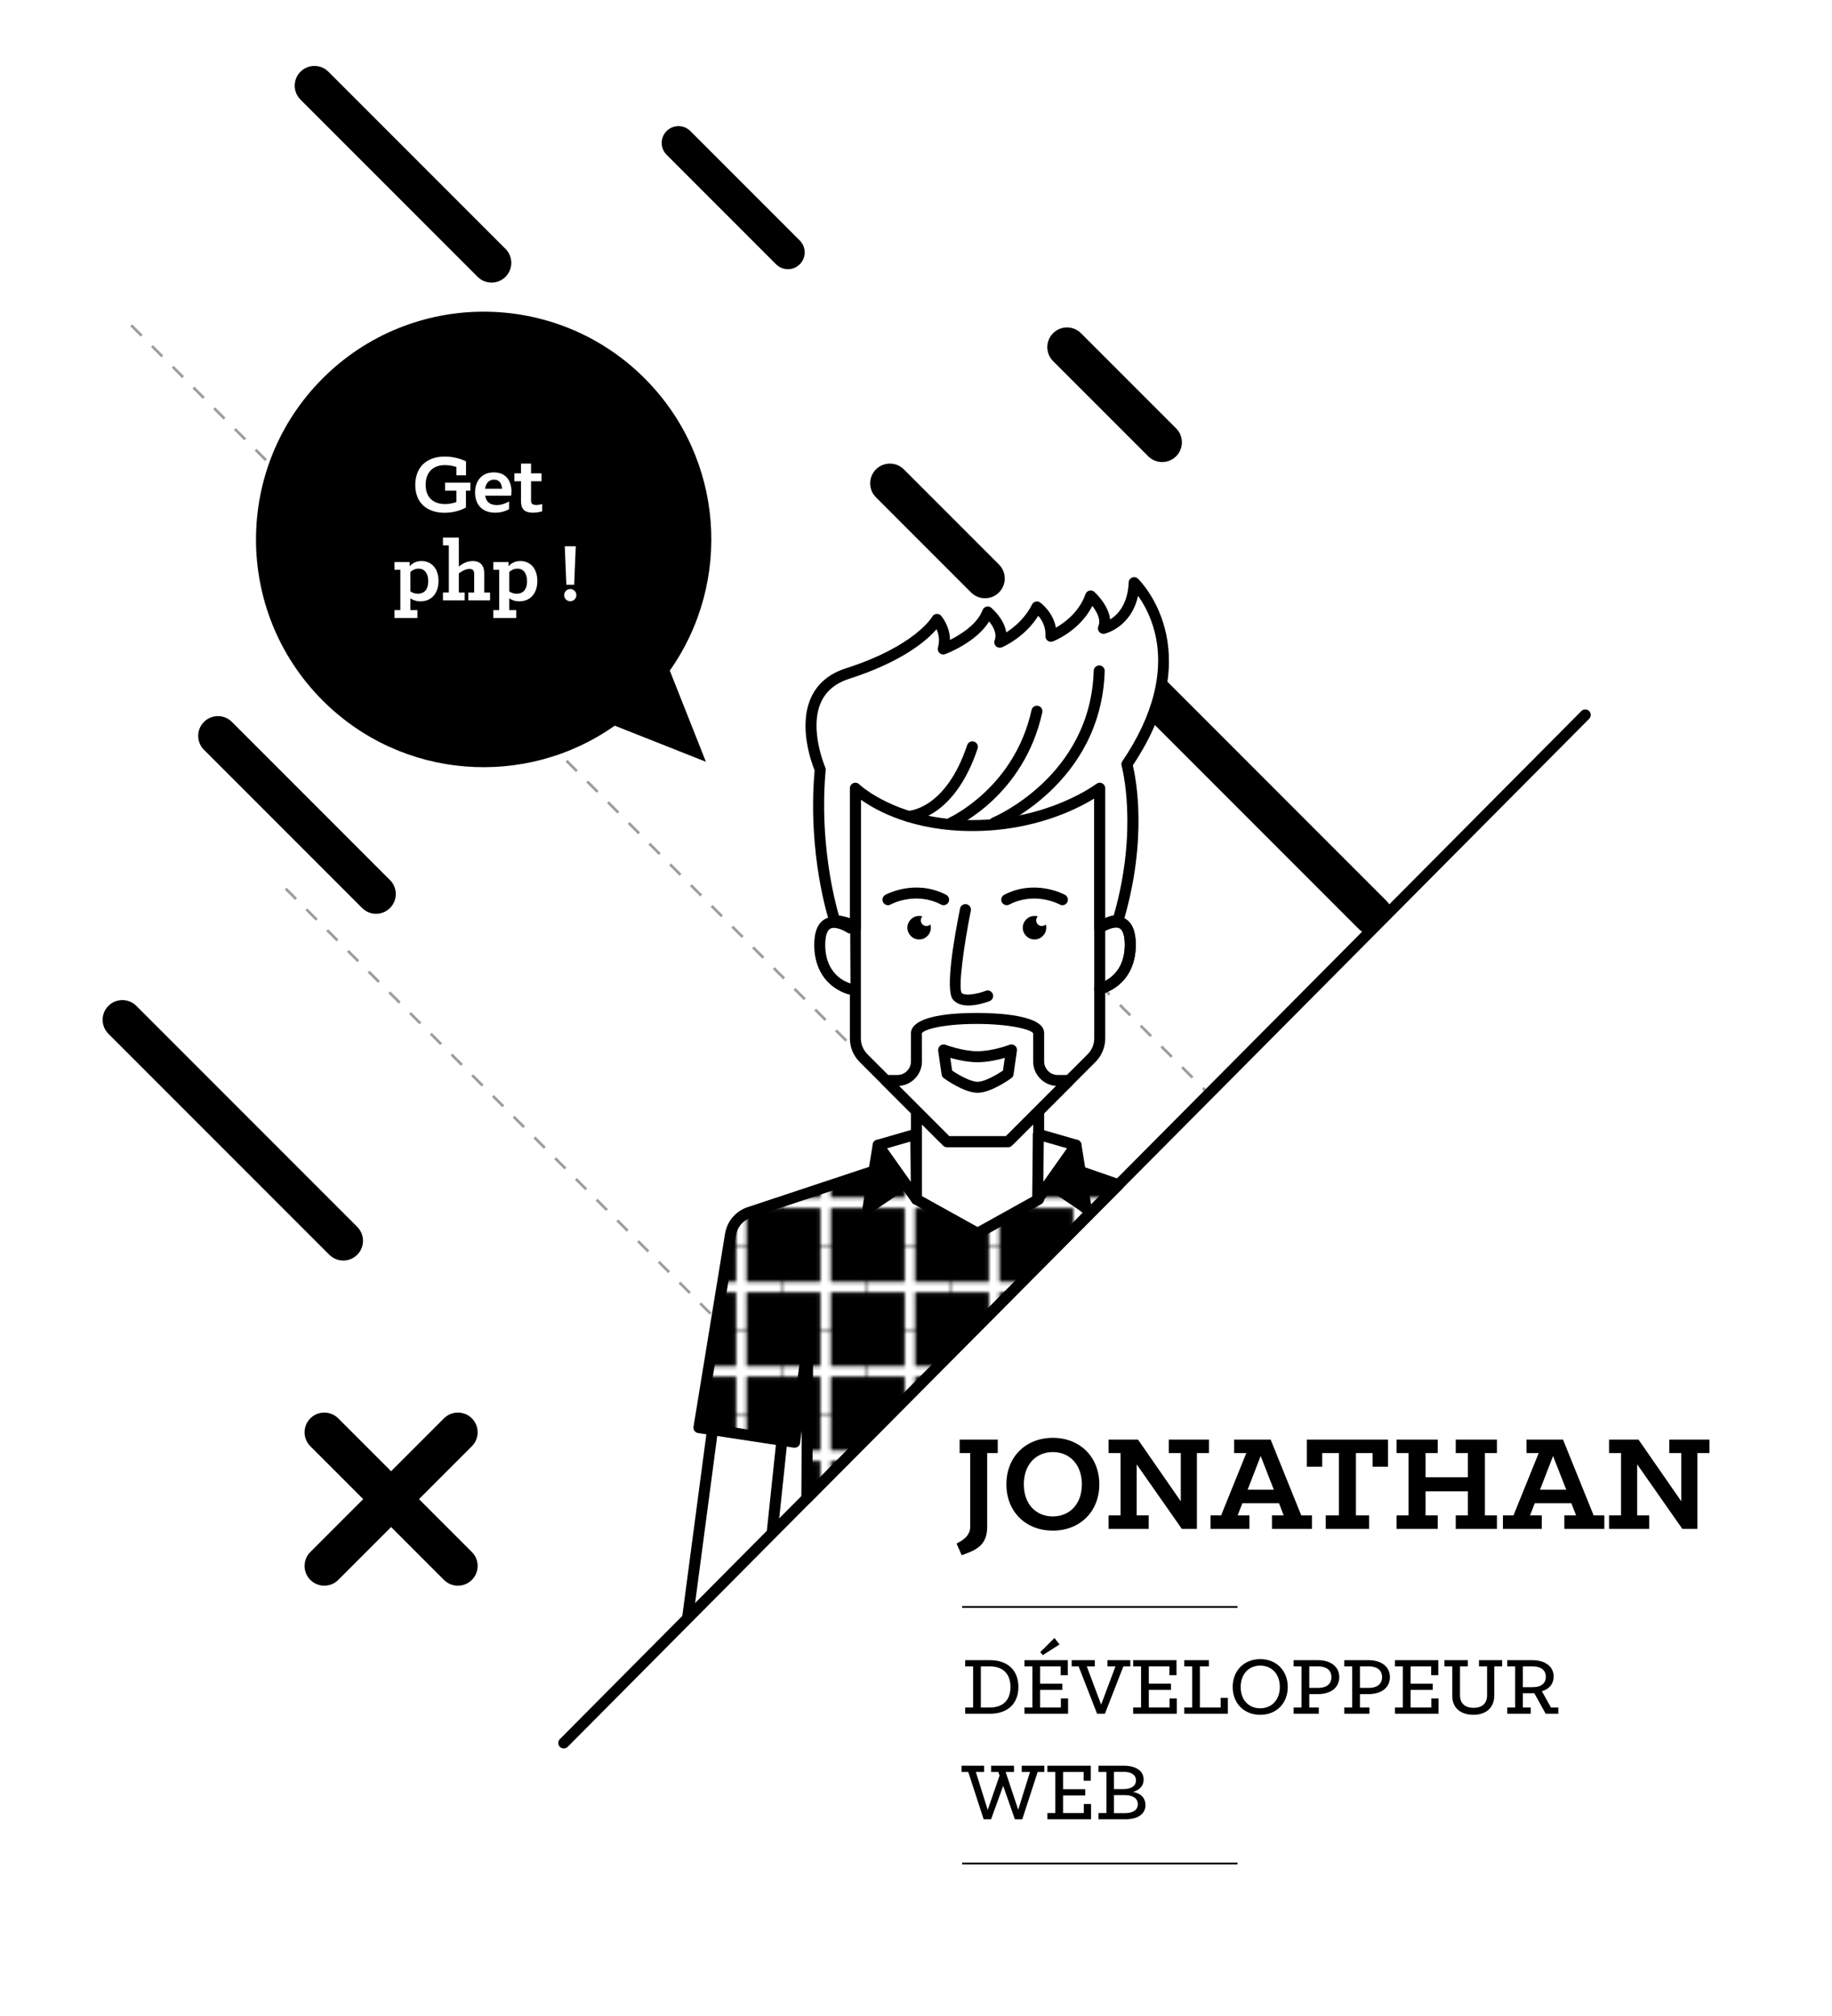 <?xml version="1.0" encoding="utf-8"?>
<!-- Generator: Adobe Illustrator 16.0.0, SVG Export Plug-In . SVG Version: 6.00 Build 0)  -->
<!DOCTYPE svg PUBLIC "-//W3C//DTD SVG 1.0//EN" "http://www.w3.org/TR/2001/REC-SVG-20010904/DTD/svg10.dtd">
<svg version="1.0" id="Calque_1" xmlns="http://www.w3.org/2000/svg" xmlns:xlink="http://www.w3.org/1999/xlink" x="0px" y="0px"
	 width="500px" height="550px" viewBox="0 0 500 550" enable-background="new 0 0 500 550" xml:space="preserve">
<pattern  y="661.394" width="22.677" height="22.678" patternUnits="userSpaceOnUse" id="Unnamed_Pattern" viewBox="0 -22.678 22.677 22.678" overflow="visible">
	<g>
		<polygon fill="none" points="0,-22.678 22.677,-22.678 22.677,0 0,0 		"/>
		<polygon fill="#FFFFFF" points="22.677,-12.756 0,-12.756 0,-9.922 22.677,-9.922 		"/>
		<polygon fill="#FFFFFF" points="9.921,-0.001 12.756,-0.001 12.756,-22.679 9.921,-22.679 		"/>
	</g>
</pattern>
<path fill="#CACACA" d="M268.836,157.825l-25.959-25.959L268.836,157.825z"/>
<g>
	<defs>
		<polygon id="SVGID_1_" points="-29.967,-86.094 -29.967,474.239 154.451,474.239 431.032,196.795 431.032,-86.094 		"/>
	</defs>
	<clipPath id="SVGID_2_">
		<use xlink:href="#SVGID_1_"  overflow="visible"/>
	</clipPath>
	<path clip-path="url(#SVGID_2_)" d="M268.836,163.21c-1.379,0-2.757-0.525-3.809-1.577l-25.958-25.959
		c-2.104-2.103-2.104-5.513-0.001-7.615c2.104-2.104,5.514-2.104,7.617,0l25.959,25.958c2.102,2.102,2.102,5.512,0,7.616
		C271.592,162.684,270.214,163.21,268.836,163.21"/>
	<line clip-path="url(#SVGID_2_)" fill="#CACACA" x1="59.478" y1="200.755" x2="102.635" y2="243.911"/>
	<path clip-path="url(#SVGID_2_)" d="M102.634,249.296c-1.378,0-2.756-0.525-3.808-1.577L55.67,204.563
		c-2.102-2.103-2.103-5.513,0-7.616s5.513-2.103,7.616-0.001l43.157,43.157c2.102,2.104,2.103,5.513,0,7.616
		C105.391,248.771,104.013,249.296,102.634,249.296"/>
	<line clip-path="url(#SVGID_2_)" fill="#CACACA" x1="84.844" y1="100.257" x2="110.802" y2="126.215"/>
	<line clip-path="url(#SVGID_2_)" fill="#CACACA" x1="182.537" y1="36.353" x2="217.681" y2="71.496"/>
	<path clip-path="url(#SVGID_2_)" d="M215.044,73.438c-1.171,0-2.343-0.447-3.235-1.341l-29.872-29.871
		c-1.788-1.788-1.788-4.686,0-6.474c1.787-1.788,4.685-1.788,6.473,0l29.872,29.872c1.787,1.787,1.788,4.685,0,6.473
		C217.389,72.991,216.217,73.438,215.044,73.438"/>
	<line clip-path="url(#SVGID_2_)" fill="#CACACA" x1="291.224" y1="94.713" x2="317.183" y2="120.672"/>
	<path clip-path="url(#SVGID_2_)" d="M317.183,126.057c-1.378,0-2.756-0.525-3.808-1.577l-25.959-25.958
		c-2.104-2.104-2.104-5.513,0-7.616c2.103-2.103,5.513-2.104,7.616,0l25.959,25.958c2.103,2.103,2.103,5.512,0,7.616
		C319.939,125.532,318.561,126.057,317.183,126.057"/>
	<line clip-path="url(#SVGID_2_)" fill="#CACACA" x1="85.821" y1="23.373" x2="134.161" y2="71.713"/>
	<path clip-path="url(#SVGID_2_)" d="M134.16,77.098c-1.379,0-2.757-0.525-3.809-1.577L82.012,27.182
		c-2.103-2.103-2.103-5.513,0-7.616s5.512-2.103,7.616,0l48.34,48.339c2.102,2.103,2.103,5.513,0,7.616
		C136.917,76.573,135.539,77.098,134.16,77.098"/>
	<line clip-path="url(#SVGID_2_)" fill="#CACACA" x1="88.51" y1="390.756" x2="124.975" y2="427.22"/>
	<path clip-path="url(#SVGID_2_)" d="M124.975,432.605c-1.378,0-2.756-0.525-3.808-1.577l-36.464-36.463
		c-2.104-2.104-2.104-5.515,0-7.616c2.102-2.104,5.512-2.104,7.615,0l36.465,36.463c2.103,2.104,2.103,5.513,0.001,7.616
		C127.732,432.08,126.353,432.605,124.975,432.605"/>
	<path clip-path="url(#SVGID_2_)" d="M88.51,432.605c1.378,0,2.757-0.525,3.808-1.577l36.464-36.463
		c2.104-2.104,2.104-5.515,0.001-7.616c-2.103-2.104-5.513-2.104-7.616,0l-36.465,36.463c-2.103,2.104-2.103,5.513,0,7.616
		C85.754,432.08,87.132,432.605,88.51,432.605"/>
	<line clip-path="url(#SVGID_2_)" fill="#CACACA" x1="33.396" y1="278.223" x2="93.686" y2="338.513"/>
	<path clip-path="url(#SVGID_2_)" d="M93.686,343.898c-1.378,0-2.757-0.526-3.808-1.577l-60.291-60.29
		c-2.102-2.104-2.103-5.514,0-7.615c2.104-2.104,5.513-2.104,7.617-0.001l60.29,60.29c2.103,2.103,2.103,5.512,0,7.616
		C96.443,343.372,95.064,343.898,93.686,343.898"/>
	<line clip-path="url(#SVGID_2_)" fill="#CACACA" x1="265.22" y1="220.39" x2="291.179" y2="246.348"/>
	<path clip-path="url(#SVGID_2_)" fill="#FFED00" d="M291.179,251.734c-1.378,0-2.756-0.525-3.808-1.577l-25.959-25.958
		c-2.103-2.104-2.104-5.514,0-7.616c2.104-2.104,5.513-2.104,7.617,0l25.958,25.958c2.103,2.102,2.103,5.512,0.001,7.616
		C293.936,251.208,292.557,251.734,291.179,251.734"/>
	<line clip-path="url(#SVGID_2_)" fill="#CACACA" x1="343.902" y1="380.091" x2="369.861" y2="406.049"/>
	<path clip-path="url(#SVGID_2_)" fill="#FFED00" d="M369.861,411.434c-1.378,0-2.757-0.525-3.808-1.577l-25.959-25.958
		c-2.104-2.104-2.104-5.513,0-7.616c2.103-2.103,5.513-2.103,7.616,0l25.959,25.958c2.103,2.103,2.103,5.513,0,7.616
		C372.618,410.909,371.239,411.434,369.861,411.434"/>
	<line clip-path="url(#SVGID_2_)" fill="#CACACA" x1="314.36" y1="189.348" x2="374.65" y2="249.638"/>
	<path clip-path="url(#SVGID_2_)" d="M374.65,255.024c-1.378,0-2.756-0.525-3.808-1.577l-60.29-60.29
		c-2.104-2.103-2.104-5.513-0.001-7.616c2.104-2.103,5.514-2.103,7.617,0l60.29,60.29c2.103,2.102,2.103,5.512,0.001,7.616
		C377.407,254.498,376.028,255.024,374.65,255.024"/>
	<path clip-path="url(#SVGID_2_)" fill="#9D9D9C" d="M285.596,339.064l-1.143-1.143l0.53-0.531l1.143,1.143L285.596,339.064z
		 M281.625,335.093l-2.829-2.829l0.53-0.531l2.829,2.83L281.625,335.093z M275.968,329.436l-2.828-2.829l0.53-0.53l2.828,2.828
		L275.968,329.436z M270.312,323.779l-2.828-2.829l0.53-0.53l2.828,2.829L270.312,323.779z M264.655,318.122l-2.829-2.829l0.53-0.53
		l2.829,2.829L264.655,318.122z M258.998,312.465l-2.829-2.828l0.53-0.53l2.829,2.828L258.998,312.465z M253.341,306.808
		l-2.829-2.828l0.53-0.53l2.829,2.828L253.341,306.808z M247.684,301.151l-2.828-2.829l0.53-0.53l2.828,2.829L247.684,301.151z
		 M242.027,295.495l-2.829-2.829l0.53-0.53l2.829,2.829L242.027,295.495z M236.371,289.838l-2.829-2.829l0.53-0.53l2.829,2.829
		L236.371,289.838z M230.714,284.181l-2.829-2.828l0.53-0.53l2.829,2.828L230.714,284.181z M225.057,278.524l-2.829-2.829l0.53-0.53
		l2.829,2.829L225.057,278.524z M219.4,272.867l-2.828-2.829l0.53-0.53l2.828,2.829L219.4,272.867z M213.743,267.21l-2.829-2.829
		l0.53-0.53l2.829,2.829L213.743,267.21z M208.086,261.553l-2.829-2.828l0.53-0.53l2.829,2.828L208.086,261.553z M202.43,255.896
		l-2.829-2.829l0.53-0.53l2.829,2.829L202.43,255.896z M196.772,250.24l-2.828-2.829l0.53-0.53l2.828,2.829L196.772,250.24z
		 M191.116,244.583l-2.828-2.829l0.53-0.53l2.828,2.829L191.116,244.583z M185.459,238.926l-2.829-2.828l0.53-0.53l2.829,2.828
		L185.459,238.926z M179.802,233.269l-2.829-2.829l0.53-0.53l2.829,2.829L179.802,233.269z M174.146,227.612l-2.829-2.829l0.53-0.53
		l2.829,2.829L174.146,227.612z M168.488,221.956l-2.828-2.829l0.53-0.53l2.828,2.829L168.488,221.956z M162.832,216.298
		l-2.828-2.828l0.53-0.53l2.828,2.828L162.832,216.298z M157.175,210.642l-2.829-2.829l0.53-0.53l2.829,2.829L157.175,210.642z
		 M151.518,204.985l-2.829-2.829l0.53-0.53l2.829,2.829L151.518,204.985z M145.861,199.328l-2.829-2.829l0.53-0.53l2.829,2.829
		L145.861,199.328z M140.204,193.671l-2.828-2.828l0.53-0.53l2.828,2.828L140.204,193.671z M134.547,188.014l-2.828-2.829l0.53-0.53
		l2.828,2.829L134.547,188.014z M128.891,182.357l-2.829-2.829l0.53-0.53l2.829,2.829L128.891,182.357z M123.234,176.7l-2.829-2.828
		l0.53-0.53l2.829,2.828L123.234,176.7z M117.577,171.043l-2.829-2.828l0.53-0.53l2.829,2.828L117.577,171.043z M111.92,165.387
		l-2.828-2.829l0.53-0.53l2.828,2.829L111.92,165.387z M106.263,159.73l-2.828-2.829l0.53-0.53l2.828,2.829L106.263,159.73z
		 M100.606,154.073l-2.829-2.829l0.53-0.53l2.829,2.829L100.606,154.073z M94.95,148.416l-2.829-2.828l0.53-0.53l2.829,2.828
		L94.95,148.416z M89.293,142.759l-2.829-2.829l0.53-0.53l2.829,2.829L89.293,142.759z M83.636,137.103l-2.828-2.829l0.53-0.53
		l2.828,2.829L83.636,137.103z M77.979,131.445l-2.828-2.828l0.53-0.53l2.828,2.828L77.979,131.445z M72.322,125.789l-2.829-2.828
		l0.53-0.53l2.829,2.828L72.322,125.789z M66.666,120.132l-2.829-2.829l0.53-0.53l2.829,2.829L66.666,120.132z M61.008,114.475
		l-2.828-2.829l0.53-0.53l2.828,2.829L61.008,114.475z M55.352,108.818l-2.828-2.828l0.53-0.53l2.828,2.828L55.352,108.818z
		 M49.695,103.161l-2.829-2.828l0.53-0.53l2.829,2.828L49.695,103.161z M44.038,97.504l-2.829-2.829l0.53-0.53l2.829,2.829
		L44.038,97.504z M38.381,91.848l-2.829-2.829l0.53-0.53l2.829,2.829L38.381,91.848z"/>
	<path clip-path="url(#SVGID_2_)" fill="#9D9D9C" d="M517.527,486.579l-2.828-2.828l0.531-0.531l2.828,2.828L517.527,486.579z
		 M511.871,480.922l-2.829-2.829l0.531-0.531l2.829,2.829L511.871,480.922z M506.214,475.265l-2.828-2.828l0.531-0.531l2.828,2.828
		L506.214,475.265z M500.558,469.609l-2.829-2.829l0.531-0.531l2.829,2.829L500.558,469.609z M494.9,463.952l-2.828-2.828
		l0.531-0.531l2.828,2.828L494.9,463.952z M489.243,458.294l-2.828-2.828l0.531-0.531l2.828,2.828L489.243,458.294z
		 M483.587,452.638l-2.829-2.829l0.531-0.531l2.829,2.829L483.587,452.638z M477.93,446.981l-2.828-2.828l0.531-0.531l2.828,2.828
		L477.93,446.981z M472.272,441.324l-2.828-2.828l0.531-0.531l2.828,2.828L472.272,441.324z M466.616,435.667l-2.829-2.829
		l0.531-0.531l2.829,2.829L466.616,435.667z M460.959,430.01l-2.828-2.828l0.531-0.531l2.828,2.828L460.959,430.01z
		 M455.303,424.354l-2.829-2.829l0.531-0.531l2.829,2.829L455.303,424.354z M449.646,418.697l-2.828-2.828l0.531-0.531l2.828,2.828
		L449.646,418.697z M443.988,413.04l-2.828-2.828l0.531-0.531l2.828,2.828L443.988,413.04z M438.332,407.383l-2.829-2.829
		l0.531-0.531l2.829,2.829L438.332,407.383z M432.675,401.726l-2.828-2.828l0.531-0.531l2.828,2.828L432.675,401.726z
		 M427.018,396.069l-2.828-2.828l0.531-0.531l2.828,2.828L427.018,396.069z M421.361,390.413l-2.829-2.829l0.531-0.531l2.829,2.829
		L421.361,390.413z M415.704,384.755l-2.828-2.828l0.531-0.531l2.828,2.828L415.704,384.755z M410.047,379.098l-2.828-2.829
		l0.531-0.529l2.828,2.829L410.047,379.098z M404.391,373.442l-2.828-2.828l0.531-0.531l2.828,2.828L404.391,373.442z
		 M398.733,367.785l-2.828-2.828l0.531-0.531l2.828,2.828L398.733,367.785z M393.077,362.128l-2.829-2.829l0.531-0.531l2.829,2.829
		L393.077,362.128z M387.42,356.471l-2.828-2.828l0.531-0.531l2.828,2.828L387.42,356.471z M381.763,350.814l-2.828-2.828
		l0.531-0.531l2.828,2.828L381.763,350.814z M376.106,345.158l-2.829-2.829l0.531-0.531l2.829,2.829L376.106,345.158z
		 M370.449,339.5l-2.828-2.828l0.531-0.531l2.828,2.828L370.449,339.5z M364.794,333.843l-2.829-2.828l0.529-0.531l2.829,2.828
		L364.794,333.843z M359.136,328.187l-2.828-2.829l0.531-0.53l2.828,2.829L359.136,328.187z M353.479,322.529l-2.828-2.828
		l0.531-0.53l2.828,2.828L353.479,322.529z M347.823,316.873l-2.829-2.828l0.529-0.53l2.829,2.828L347.823,316.873z
		 M342.165,311.216l-2.828-2.829l0.531-0.53l2.828,2.829L342.165,311.216z M336.508,305.559l-2.828-2.829l0.531-0.53l2.828,2.829
		L336.508,305.559z M330.853,299.902l-2.829-2.828l0.529-0.53l2.829,2.828L330.853,299.902z M325.194,294.245l-2.828-2.828
		l0.531-0.53l2.828,2.828L325.194,294.245z M319.537,288.588l-2.828-2.829l0.531-0.53l2.828,2.829L319.537,288.588z
		 M313.881,282.932l-2.828-2.829l0.531-0.53l2.828,2.829L313.881,282.932z M308.224,277.275l-2.828-2.829l0.531-0.53l2.828,2.829
		L308.224,277.275z M302.567,271.618l-2.828-2.828l0.53-0.53l2.828,2.828L302.567,271.618z M296.911,265.961l-2.829-2.829l0.53-0.53
		l2.829,2.829L296.911,265.961z M291.254,260.304l-2.829-2.829l0.53-0.53l2.829,2.829L291.254,260.304z M285.597,254.647
		l-2.829-2.829l0.53-0.53l2.829,2.829L285.597,254.647z M279.94,248.99l-2.828-2.828l0.53-0.53l2.828,2.828L279.94,248.99z
		 M274.283,243.333l-2.829-2.829l0.53-0.53l2.829,2.829L274.283,243.333z M268.626,237.677l-2.829-2.829l0.53-0.53l2.829,2.829
		L268.626,237.677z M262.97,232.02l-2.829-2.829l0.53-0.53l2.829,2.829L262.97,232.02z"/>
	<path clip-path="url(#SVGID_2_)" fill="#9D9D9C" d="M335.092,500.086l-2.828-2.828l0.531-0.531l2.828,2.828L335.092,500.086z
		 M329.436,494.43l-2.828-2.828l0.531-0.531l2.828,2.828L329.436,494.43z M323.778,488.773l-2.828-2.828l0.531-0.531l2.828,2.828
		L323.778,488.773z M318.122,483.117l-2.829-2.829l0.531-0.531l2.829,2.829L318.122,483.117z M312.465,477.459l-2.828-2.828
		l0.531-0.531l2.828,2.828L312.465,477.459z M306.808,471.802l-2.828-2.828l0.531-0.531l2.828,2.828L306.808,471.802z
		 M301.152,466.146l-2.829-2.829l0.53-0.53l2.829,2.829L301.152,466.146z M295.495,460.489l-2.828-2.828l0.53-0.531l2.828,2.828
		L295.495,460.489z M289.838,454.832l-2.829-2.828l0.53-0.531l2.829,2.828L289.838,454.832z M284.181,449.175l-2.829-2.828
		l0.53-0.531l2.829,2.828L284.181,449.175z M278.524,443.518l-2.829-2.828l0.53-0.531l2.829,2.828L278.524,443.518z
		 M272.867,437.861l-2.828-2.829l0.53-0.529l2.828,2.829L272.867,437.861z M267.21,432.205l-2.828-2.828l0.53-0.531l2.828,2.828
		L267.21,432.205z M261.554,426.547l-2.829-2.828l0.53-0.531l2.829,2.828L261.554,426.547z M255.897,420.891l-2.829-2.829
		l0.53-0.531l2.829,2.829L255.897,420.891z M250.24,415.234l-2.828-2.828l0.53-0.531l2.828,2.828L250.24,415.234z M244.583,409.577
		l-2.828-2.828l0.53-0.531l2.828,2.828L244.583,409.577z M238.926,403.92l-2.829-2.828l0.53-0.531l2.829,2.828L238.926,403.92z
		 M233.27,398.263l-2.829-2.828l0.53-0.531l2.829,2.828L233.27,398.263z M227.613,392.606l-2.829-2.829l0.53-0.529l2.829,2.829
		L227.613,392.606z M221.956,386.95l-2.828-2.828l0.53-0.531l2.828,2.828L221.956,386.95z M216.299,381.292l-2.829-2.828l0.53-0.531
		l2.829,2.828L216.299,381.292z M210.642,375.635l-2.829-2.828l0.53-0.53l2.829,2.829L210.642,375.635z M204.985,369.979
		l-2.829-2.828l0.53-0.531l2.829,2.828L204.985,369.979z M199.328,364.322l-2.828-2.828l0.53-0.531l2.828,2.828L199.328,364.322z
		 M193.671,358.666l-2.828-2.828l0.53-0.531l2.828,2.828L193.671,358.666z M188.015,353.008l-2.829-2.828l0.53-0.531l2.829,2.828
		L188.015,353.008z M182.358,347.352l-2.829-2.829l0.53-0.531l2.829,2.829L182.358,347.352z M176.701,341.695l-2.829-2.828
		l0.53-0.531l2.829,2.828L176.701,341.695z M171.044,336.038l-2.828-2.828l0.53-0.531l2.828,2.828L171.044,336.038z
		 M165.387,330.381l-2.829-2.829l0.53-0.53l2.829,2.828L165.387,330.381z M159.73,324.724l-2.829-2.828l0.53-0.53l2.829,2.828
		L159.73,324.724z M154.074,319.067l-2.829-2.829l0.53-0.53l2.829,2.829L154.074,319.067z M148.417,313.41l-2.828-2.829l0.53-0.53
		l2.828,2.829L148.417,313.41z M142.76,307.753l-2.828-2.828l0.53-0.53l2.828,2.828L142.76,307.753z M137.103,302.096l-2.829-2.828
		l0.53-0.53l2.829,2.828L137.103,302.096z M131.446,296.439l-2.829-2.829l0.53-0.53l2.829,2.829L131.446,296.439z M125.789,290.783
		l-2.828-2.829l0.53-0.53l2.828,2.829L125.789,290.783z M120.132,285.125l-2.828-2.828l0.53-0.53l2.828,2.828L120.132,285.125z
		 M114.476,279.469l-2.829-2.828l0.53-0.53l2.829,2.828L114.476,279.469z M108.819,273.812l-2.829-2.829l0.53-0.53l2.829,2.829
		L108.819,273.812z M103.162,268.155l-2.829-2.829l0.53-0.53l2.829,2.829L103.162,268.155z M97.505,262.498l-2.828-2.828l0.53-0.53
		l2.828,2.828L97.505,262.498z M91.848,256.841l-2.829-2.829l0.53-0.53l2.829,2.829L91.848,256.841z M86.191,251.185l-2.829-2.829
		l0.53-0.53l2.829,2.829L86.191,251.185z M80.535,245.528l-2.829-2.829l0.53-0.53l2.829,2.829L80.535,245.528z"/>
</g>
<path d="M210.793,419.224c-0.053,0-0.106-0.003-0.159-0.008c-0.824-0.087-1.421-0.825-1.334-1.649l2.614-24.786
	c0.087-0.824,0.833-1.409,1.649-1.335c0.824,0.087,1.421,0.825,1.334,1.649l-2.614,24.786
	C212.202,418.652,211.551,419.224,210.793,419.224z"/>
<path d="M187.736,442.352c-0.066,0-0.132-0.004-0.199-0.013c-0.821-0.109-1.399-0.863-1.29-1.685l6.729-50.805
	c0.108-0.821,0.862-1.401,1.684-1.29c0.821,0.109,1.399,0.863,1.29,1.685l-6.729,50.805
	C189.122,441.803,188.477,442.352,187.736,442.352z"/>
<g>
	<path d="M220.44,366.74l-0.23,42.034l85.05-85.563l-21.876-7.583h-33.257l-45.605,15.125c-2.707,0.896-4.691,3.223-5.151,6.038
		l-8.616,52.69l26.123,3.986L220.44,366.74z"/>
	<pattern  id="SVGID_3_" xlink:href="#Unnamed_Pattern" patternTransform="matrix(1 0 0 -1 -1672.02 -1299.115)">
	</pattern>
	<path fill="url(#SVGID_3_)" d="M220.44,366.74l-0.23,42.034l85.05-85.563l-21.876-7.583h-33.257l-45.605,15.125
		c-2.707,0.896-4.691,3.223-5.151,6.038l-8.616,52.69l26.123,3.986L220.44,366.74z"/>
	<path d="M220.209,410.274c-0.194,0-0.389-0.037-0.575-0.115c-0.562-0.233-0.928-0.784-0.924-1.393l0.101-18.449l-0.446,3.349
		c-0.053,0.399-0.265,0.76-0.587,1.002c-0.322,0.241-0.726,0.347-1.126,0.282l-26.123-3.986c-0.396-0.06-0.751-0.276-0.987-0.601
		c-0.235-0.324-0.332-0.729-0.267-1.124l8.616-52.69c0.552-3.378,2.912-6.145,6.16-7.22l45.605-15.125
		c0.152-0.05,0.312-0.076,0.472-0.076h33.257c0.167,0,0.333,0.028,0.491,0.083l21.876,7.583c0.487,0.169,0.854,0.577,0.97,1.08
		c0.117,0.502-0.033,1.029-0.397,1.396l-85.049,85.563C220.987,410.121,220.602,410.274,220.209,410.274z M220.439,365.24
		c0.035,0,0.07,0.001,0.105,0.004c0.79,0.055,1.401,0.713,1.396,1.504l-0.21,38.369l80.783-81.271l-19.382-6.718h-32.762
		l-45.375,15.049c-2.185,0.724-3.771,2.584-4.143,4.856l-8.371,51.194l23.113,3.526l3.36-25.212
		C219.054,365.792,219.694,365.24,220.439,365.24z"/>
	<polygon fill="#FFFFFF" points="250.126,327.199 250.126,303.116 258.463,311.452 275.137,311.452 283.473,303.116 
		283.473,327.199 266.799,336.46 	"/>
	<path d="M266.799,337.96c-0.251,0-0.502-0.062-0.729-0.188l-16.673-9.262c-0.476-0.265-0.771-0.767-0.771-1.312v-24.083
		c0-0.606,0.365-1.154,0.926-1.386c0.562-0.233,1.206-0.104,1.635,0.325l7.897,7.896h15.432l7.896-7.896
		c0.428-0.429,1.074-0.558,1.635-0.325c0.561,0.232,0.926,0.779,0.926,1.386v24.083c0,0.545-0.295,1.047-0.771,1.312l-16.674,9.262
		C267.301,337.898,267.05,337.96,266.799,337.96z M251.626,326.316l15.173,8.429l15.174-8.429v-19.579l-5.775,5.775
		c-0.281,0.281-0.663,0.439-1.061,0.439h-16.674c-0.398,0-0.779-0.158-1.061-0.439l-5.776-5.775V326.316z"/>
	<path fill="#FFFFFF" d="M233.453,215.041l16.673,4.708h33.347l16.673-4.708v68.23c0,2.03-0.805,3.976-2.241,5.411l-21.664,21.665
		c-0.707,0.707-1.666,1.104-2.666,1.104h-13.55c-1,0-1.959-0.396-2.666-1.104l-21.665-21.666c-1.433-1.435-2.24-3.38-2.24-5.409
		V215.041z"/>
	<path d="M273.574,312.951h-13.55c-1.408,0-2.732-0.548-3.727-1.543l-21.665-21.666c-1.729-1.73-2.68-4.028-2.68-6.47v-68.231
		c0-0.47,0.22-0.913,0.595-1.196c0.375-0.283,0.858-0.375,1.313-0.247l16.473,4.652h32.932l16.473-4.652
		c0.454-0.127,0.938-0.036,1.313,0.247c0.375,0.284,0.595,0.727,0.595,1.196v68.23c0,2.446-0.952,4.745-2.681,6.472l-21.664,21.665
		C276.306,312.403,274.982,312.951,273.574,312.951z M234.953,217.023v66.249c0,1.641,0.64,3.186,1.802,4.349l21.664,21.666
		c0.428,0.428,0.999,0.664,1.605,0.664h13.55c0.607,0,1.177-0.236,1.605-0.664l21.664-21.665c1.162-1.162,1.802-2.707,1.802-4.351
		v-66.248l-14.765,4.169c-0.133,0.038-0.27,0.057-0.408,0.057h-33.347c-0.138,0-0.275-0.019-0.408-0.057L234.953,217.023z"/>
	<path d="M300.144,271.27c-0.695,0-1.319-0.486-1.467-1.194c-0.169-0.811,0.351-1.605,1.162-1.775
		c0.284-0.062,7.143-1.675,7.143-10.574c0-2.407-0.503-3.999-1.416-4.482c-1.263-0.666-3.628,0.447-4.576,1.091
		c-0.686,0.466-1.618,0.289-2.084-0.396s-0.289-1.618,0.396-2.084c0.45-0.307,4.49-2.942,7.667-1.262
		c1.999,1.058,3.013,3.458,3.013,7.133c0,5.905-2.562,9.263-4.712,11.04c-2.343,1.937-4.718,2.449-4.817,2.47
		C300.349,271.259,300.246,271.27,300.144,271.27z"/>
	<path d="M300.144,271.27c-0.695,0-1.319-0.486-1.467-1.194c-0.169-0.811,0.351-1.605,1.162-1.775
		c0.284-0.062,7.143-1.675,7.143-10.574c0-2.407-0.503-3.999-1.416-4.482c-1.263-0.666-3.628,0.447-4.576,1.091
		c-0.686,0.466-1.618,0.289-2.084-0.396s-0.289-1.618,0.396-2.084c0.45-0.307,4.49-2.942,7.667-1.262
		c1.999,1.058,3.013,3.458,3.013,7.133c0,5.905-2.562,9.263-4.712,11.04c-2.343,1.937-4.718,2.449-4.817,2.47
		C300.349,271.259,300.246,271.27,300.144,271.27z"/>
	<path fill="#FFFFFF" d="M241.79,294.778h3.124c2.879,0,5.212-2.334,5.212-5.214v-7.755c0-5.37,33.347-5.194,33.347,0v7.755
		c0,2.88,2.334,5.214,5.213,5.214h3.124l-16.673,16.674h-16.674L241.79,294.778z"/>
	<path d="M275.137,312.952h-16.674c-0.398,0-0.779-0.158-1.061-0.439l-16.673-16.674c-0.429-0.429-0.558-1.074-0.325-1.635
		c0.232-0.561,0.779-0.926,1.386-0.926h3.124c2.047,0,3.712-1.666,3.712-3.714v-7.755c0-1.642,1.75-5.462,17.965-5.462
		c5.527,0,18.381,0.532,18.381,5.462v7.755c0,2.048,1.666,3.714,3.713,3.714h3.124c0.607,0,1.154,0.365,1.386,0.926
		c0.232,0.561,0.104,1.206-0.325,1.635l-16.673,16.674C275.916,312.793,275.535,312.952,275.137,312.952z M259.084,309.952h15.431
		l13.69-13.691c-3.479-0.247-6.233-3.156-6.233-6.697v-7.684c-0.67-1.048-6.446-2.533-15.381-2.533
		c-9.727,0-14.556,1.652-14.979,2.537l0.014,7.68c0,3.541-2.754,6.45-6.232,6.697L259.084,309.952z"/>
	<path d="M264.318,274.32c-1.644,0-3.251-0.405-4.265-1.669c-2.109-2.629,0.329-16.662,1.97-24.792
		c0.164-0.812,0.954-1.339,1.767-1.173c0.812,0.164,1.337,0.955,1.173,1.767c-1.907,9.453-3.418,20.695-2.534,22.374
		c0.805,0.996,4.35,0.353,6.586-0.513c0.773-0.299,1.641,0.084,1.94,0.856c0.3,0.771-0.082,1.64-0.854,1.94
		C269.362,273.398,266.798,274.32,264.318,274.32z"/>
	<path fill="#FFFFFF" d="M276.062,286.442c0,0-4.875,1.853-9.263,1.853c-4.386,0-9.262-1.853-9.262-1.853l0.926,6.482
		c0,0,5.106,3.705,8.336,3.705c3.23,0,8.337-3.705,8.337-3.705L276.062,286.442z"/>
	<path d="M266.799,298.129c-3.612,0-8.654-3.583-9.217-3.991c-0.329-0.238-0.547-0.6-0.604-1.002l-0.926-6.482
		c-0.075-0.525,0.133-1.051,0.547-1.382c0.415-0.333,0.973-0.42,1.47-0.232c0.046,0.018,4.681,1.755,8.729,1.755
		c4.065,0,8.684-1.737,8.73-1.755c0.495-0.188,1.055-0.102,1.47,0.231c0.415,0.332,0.623,0.858,0.548,1.383l-0.926,6.482
		c-0.057,0.402-0.275,0.764-0.604,1.002C275.454,294.547,270.412,298.129,266.799,298.129z M259.856,292.069
		c1.931,1.311,5.124,3.061,6.943,3.061c1.987,0,5.356-1.994,6.944-3.063l0.494-3.459c-1.92,0.547-4.742,1.188-7.438,1.188
		c-2.696,0-5.518-0.64-7.438-1.188L259.856,292.069z"/>
	<path fill="#FFFFFF" d="M227.793,251.094c0,0-6.021-18.224-3.937-41.147c0,0-9.124-20.853,7.411-26.167
		c20.041-6.443,24.46-14.804,24.46-14.804s3.05,3.515,1.707,8.088c0,0,9.723-3.616,12.144-10.102c0,0,4.903,4.123,3.295,8.249
		c0,0,6.771-2.818,10.128-9.624c0,0,4.149,2.973,3.817,8.003c0,0,8.055-3.049,10.852-11.003c0,0,5.247,4.75,3.477,8.845
		c0,0,7.977-1.719,8.391-12.47c0,0,19.399,18.063-1.98,49.559c0,0,4.995,17.638-2.419,42.573c0,0-2.573-0.005-4.991,2.002v-38.055
		c0,0-13.226,10.189-34.8,10.189s-31.894-10.189-31.894-10.189v38.055C233.453,253.096,232.889,251.793,227.793,251.094"/>
	<path d="M233.453,254.596c-0.503,0-0.977-0.254-1.254-0.677c-0.161-0.136-1.165-0.866-4.61-1.339
		c-0.567-0.078-1.041-0.472-1.22-1.015c-0.249-0.752-6.032-18.589-4.039-41.382c-0.833-2.056-4.51-12.025-0.99-19.828
		c1.736-3.849,4.922-6.542,9.469-8.003c19.04-6.121,23.555-14.008,23.599-14.087c0.236-0.43,0.671-0.723,1.159-0.775
		c0.494-0.05,0.973,0.133,1.294,0.503c0.119,0.136,2.375,2.79,2.417,6.598c2.853-1.435,7.443-4.263,8.895-8.153
		c0.17-0.457,0.552-0.802,1.024-0.926c0.471-0.124,0.973-0.011,1.347,0.303c0.183,0.153,3.564,3.043,4.088,6.719
		c2.11-1.359,5.161-3.832,7.024-7.61c0.195-0.395,0.553-0.685,0.981-0.792c0.426-0.108,0.88-0.021,1.238,0.236
		c0.167,0.12,3.534,2.583,4.306,6.877c2.378-1.361,6.354-4.265,8.074-9.155c0.167-0.474,0.559-0.833,1.046-0.957
		c0.485-0.123,1.002,0.004,1.375,0.342c0.197,0.178,3.923,3.603,4.303,7.535c2.041-1.268,4.827-4.091,5.058-10.106
		c0.022-0.586,0.385-1.105,0.927-1.329c0.539-0.222,1.165-0.112,1.595,0.289c0.202,0.188,19.854,19.089-1.383,50.936
		c0.854,3.553,4.125,20.1-2.602,42.722c-0.188,0.636-0.773,1.072-1.438,1.072c-0.012,0-2.096,0.048-4.033,1.656
		c-0.448,0.372-1.07,0.449-1.596,0.204c-0.526-0.248-0.862-0.776-0.862-1.358v-35.246c-4.813,2.955-16.554,8.879-33.3,8.879
		c-16.066,0-26.036-5.464-30.394-8.559v34.925c0,0.711-0.499,1.324-1.195,1.469C233.656,254.586,233.553,254.596,233.453,254.596z
		 M228.954,249.754c1.237,0.21,2.22,0.463,3,0.734v-35.447c0-0.605,0.363-1.151,0.921-1.384c0.558-0.235,1.201-0.109,1.632,0.316
		c0.098,0.095,10.215,9.756,30.84,9.756c20.761,0,33.757-9.779,33.886-9.878c0.453-0.347,1.065-0.408,1.577-0.155
		c0.512,0.253,0.837,0.774,0.837,1.345v35.386c0.896-0.392,1.712-0.6,2.33-0.709c6.806-23.739,2.185-40.618,2.137-40.788
		c-0.121-0.426-0.047-0.884,0.202-1.251c8.493-12.512,11.534-24.744,8.796-35.374c-1.138-4.42-3.041-7.702-4.511-9.75
		c-1.892,8.674-9.057,10.325-9.138,10.343c-0.547,0.118-1.118-0.08-1.475-0.515c-0.356-0.434-0.44-1.031-0.218-1.547
		c0.792-1.83-0.496-4.044-1.646-5.516c-3.519,6.856-10.451,9.55-10.774,9.672c-0.476,0.181-1.013,0.106-1.423-0.197
		c-0.41-0.304-0.638-0.795-0.604-1.304c0.164-2.477-0.984-4.363-1.952-5.492c-3.733,5.966-9.648,8.483-9.921,8.596
		c-0.555,0.231-1.196,0.108-1.625-0.312c-0.43-0.42-0.568-1.057-0.349-1.618c0.708-1.817-0.461-3.812-1.513-5.119
		c-3.551,5.722-11.625,8.781-12.005,8.922c-0.531,0.199-1.129,0.08-1.545-0.309c-0.416-0.387-0.577-0.975-0.417-1.52
		c0.59-2.008,0.154-3.773-0.383-4.985c-2.577,2.994-9.14,8.811-23.885,13.551c-3.702,1.189-6.275,3.333-7.649,6.371
		c-3.315,7.336,1.108,17.664,1.153,17.768c0.101,0.231,0.142,0.485,0.119,0.736C223.574,229.626,227.828,245.89,228.954,249.754z"/>
	<path d="M254.557,253.096c0,2.046-1.659,3.705-3.705,3.705c-2.047,0-3.705-1.659-3.705-3.705c0-2.047,1.658-3.705,3.705-3.705
		C252.897,249.391,254.557,251.049,254.557,253.096"/>
	<path fill="#FFFFFF" d="M250.852,257.301c-2.319,0-4.205-1.886-4.205-4.205s1.886-4.205,4.205-4.205s4.205,1.886,4.205,4.205
		S253.17,257.301,250.852,257.301z M250.852,249.891c-1.767,0-3.205,1.438-3.205,3.205s1.438,3.205,3.205,3.205
		s3.205-1.438,3.205-3.205S252.619,249.891,250.852,249.891z"/>
	<path fill="#FFFFFF" d="M254.398,251.094c0,0.853-0.691,1.545-1.545,1.545s-1.546-0.692-1.546-1.545
		c0-0.854,0.692-1.546,1.546-1.546S254.398,250.24,254.398,251.094"/>
	<path d="M286.049,253.096c0,2.046-1.658,3.705-3.704,3.705c-2.047,0-3.706-1.659-3.706-3.705c0-2.047,1.659-3.705,3.706-3.705
		C284.391,249.391,286.049,251.049,286.049,253.096"/>
	<path fill="#FFFFFF" d="M282.345,257.301c-2.319,0-4.206-1.886-4.206-4.205s1.887-4.205,4.206-4.205
		c2.318,0,4.204,1.886,4.204,4.205S284.663,257.301,282.345,257.301z M282.345,249.891c-1.768,0-3.206,1.438-3.206,3.205
		s1.438,3.205,3.206,3.205c1.767,0,3.204-1.438,3.204-3.205S284.111,249.891,282.345,249.891z"/>
	<path fill="#FFFFFF" d="M285.892,251.094c0,0.853-0.69,1.545-1.545,1.545c-0.853,0-1.546-0.692-1.546-1.545
		c0-0.854,0.693-1.546,1.546-1.546C285.201,249.548,285.892,250.24,285.892,251.094"/>
	<path d="M257.535,246.953c-0.233,0-0.47-0.055-0.692-0.17c-6.969-3.633-13.501-0.164-13.775-0.015
		c-0.728,0.394-1.637,0.129-2.034-0.596c-0.397-0.725-0.135-1.634,0.589-2.033c0.33-0.182,8.179-4.408,16.607-0.017
		c0.734,0.383,1.02,1.289,0.637,2.023C258.599,246.659,258.076,246.953,257.535,246.953z"/>
	<path d="M274.767,246.953c-0.542,0-1.064-0.294-1.332-0.808c-0.383-0.734-0.098-1.64,0.637-2.023
		c8.427-4.392,16.278-0.166,16.608,0.017c0.725,0.4,0.989,1.312,0.589,2.038c-0.4,0.725-1.312,0.988-2.038,0.589
		c-0.271-0.147-6.799-3.614-13.773,0.017C275.237,246.898,275,246.953,274.767,246.953z"/>
	<path fill="#FFFFFF" d="M232.04,253.181c0,0-8.364-5.627-8.312,4.674c0.053,10.302,8.398,11.999,8.398,11.999"/>
	<path d="M232.127,271.354c-0.099,0-0.199-0.01-0.3-0.031c-0.1-0.02-2.477-0.52-4.831-2.445c-2.159-1.766-4.739-5.111-4.769-11.016
		c-0.019-3.676,0.983-6.081,2.978-7.149c3.167-1.696,7.221,0.919,7.672,1.223c0.687,0.462,0.87,1.395,0.407,2.082
		c-0.461,0.686-1.392,0.87-2.079,0.409l0,0c-0.763-0.508-3.242-1.791-4.587-1.068c-0.909,0.49-1.403,2.084-1.391,4.488
		c0.045,8.898,6.913,10.475,7.205,10.538c0.807,0.173,1.326,0.967,1.158,1.774C233.442,270.867,232.822,271.354,232.127,271.354z"/>
	<polygon fill="#FFFFFF" points="249.941,309.456 250.127,327.199 239.673,312.419 	"/>
	<path d="M250.127,328.699c-0.478,0-0.938-0.229-1.225-0.634l-10.454-14.779c-0.28-0.396-0.352-0.904-0.191-1.362
		s0.533-0.811,1-0.945l10.269-2.964c0.45-0.129,0.936-0.042,1.312,0.238c0.376,0.28,0.6,0.719,0.604,1.188l0.183,17.498
		c0.015,0.085,0.022,0.172,0.022,0.261c0,0.829-0.671,1.5-1.5,1.5C250.145,328.699,250.134,328.699,250.127,328.699z
		 M242.116,313.275l6.461,9.134l-0.115-10.966L242.116,313.275z"/>
	<polygon points="236.894,329.626 239.673,312.419 246.181,323.344 	"/>
	<path d="M236.894,331.126c-0.28,0-0.561-0.078-0.807-0.235c-0.504-0.322-0.769-0.913-0.674-1.504l2.779-17.207
		c0.101-0.623,0.58-1.116,1.2-1.234c0.621-0.115,1.247,0.164,1.57,0.706l6.508,10.925c0.407,0.683,0.21,1.564-0.448,2.01
		l-9.287,6.282C237.48,331.041,237.187,331.126,236.894,331.126z M240.496,316.732l-1.568,9.708l5.24-3.544L240.496,316.732z"/>
	<polygon fill="#FFFFFF" points="283.393,309.456 283.208,327.199 293.662,312.419 	"/>
	<path d="M283.208,328.699c-0.154,0-0.31-0.023-0.462-0.073c-0.625-0.202-1.045-0.786-1.038-1.442l0.185-17.743
		c0.005-0.469,0.229-0.908,0.604-1.188c0.376-0.28,0.862-0.367,1.312-0.238l10.27,2.964c0.466,0.135,0.839,0.487,1,0.945
		c0.161,0.458,0.089,0.966-0.191,1.362l-10.454,14.779C284.146,328.47,283.686,328.699,283.208,328.699z M284.872,311.444
		l-0.114,10.966l6.461-9.135L284.872,311.444z"/>
	<polygon points="296.44,329.626 293.662,312.419 287.153,323.344 	"/>
	<path d="M296.44,331.126c-0.293,0-0.587-0.086-0.84-0.258l-9.287-6.282c-0.659-0.446-0.855-1.328-0.448-2.01l6.509-10.925
		c0.323-0.542,0.949-0.821,1.57-0.706c0.62,0.119,1.099,0.612,1.2,1.234l2.778,17.207c0.095,0.591-0.169,1.182-0.674,1.504
		C297.001,331.048,296.721,331.126,296.44,331.126z M289.167,322.896l5.239,3.544l-1.567-9.708L289.167,322.896z"/>
	<path d="M153.866,477.02c-0.382,0-0.765-0.146-1.058-0.437c-0.587-0.584-0.59-1.533-0.006-2.121l278.793-280.478
		c0.584-0.587,1.533-0.59,2.121-0.006c0.587,0.584,0.59,1.534,0.006,2.122L154.93,476.578
		C154.636,476.873,154.251,477.02,153.866,477.02z"/>
	<g>
		<path d="M261.072,421.102c1.2-0.64,3.72-1.84,3.72-4.559v-20.117h-2.88v-3.679h10.398v3.679h-2.879v20.117
			c0,5.358-3.439,6.438-6.959,7.759L261.072,421.102z"/>
		<path d="M274.672,404.945c0-7.479,5.279-12.678,12.679-12.678c7.358,0,12.678,5.199,12.678,12.678s-5.319,12.638-12.678,12.638
			C279.951,417.583,274.672,412.423,274.672,404.945z M295.269,404.945c0-5.438-3.399-8.798-7.918-8.798
			c-4.56,0-7.919,3.359-7.919,8.798c0,5.479,3.359,8.759,7.919,8.759C291.869,413.704,295.269,410.424,295.269,404.945z"/>
		<path d="M302.552,413.423h3.279v-16.997h-3.279v-3.679h8.039l11.678,16.837v-13.158h-3.279v-3.679h10.958v3.679h-3.279v20.677
			h-4.119l-12.318-17.597v13.917h3.279v3.68h-10.958V413.423z"/>
		<path d="M330.392,413.423h2.88l6.879-16.997h-3.32v-3.679h9.959l8.358,20.676h2.92v3.68h-10.919v-3.68h3.2l-1.28-3.319h-9.998
			l-1.28,3.319h3.2v3.68h-10.599V413.423z M347.669,406.425l-3.6-9.199l-3.56,9.199H347.669z"/>
		<path d="M361.831,413.423h3.6v-16.997h-4.56v3.72h-4.199v-7.398h22.156v7.398h-4.199v-3.72h-4.56v16.997h3.6v3.68h-11.838V413.423
			z"/>
		<path d="M381.151,413.423h3.279v-16.997h-3.279v-3.679h11.238v3.679h-3.319v6.599h11.558v-6.599h-3.319v-3.679h11.238v3.679
			h-3.279v16.997h3.279v3.68h-11.238v-3.68h3.319v-6.559H389.07v6.559h3.319v3.68h-11.238V413.423z"/>
		<path d="M410.191,413.423h2.88l6.879-16.997h-3.32v-3.679h9.959l8.358,20.676h2.92v3.68h-10.919v-3.68h3.2l-1.28-3.319h-9.998
			l-1.28,3.319h3.2v3.68h-10.599V413.423z M427.469,406.425l-3.6-9.199l-3.56,9.199H427.469z"/>
		<path d="M439.151,413.423h3.279v-16.997h-3.279v-3.679h8.039l11.678,16.837v-13.158h-3.279v-3.679h10.958v3.679h-3.279v20.677
			h-4.119l-12.318-17.597v13.917h3.279v3.68h-10.958V413.423z"/>
	</g>
	<g>
		<path d="M263.426,465.835h2.16v-11.209h-2.16v-1.704h6.769c4.752,0,7.753,2.688,7.753,7.32c0,4.608-3.001,7.297-7.753,7.297
			h-6.769V465.835z M270.194,465.835c3.576,0,5.593-2.064,5.593-5.593c0-3.552-2.017-5.616-5.593-5.616h-2.496v11.209H270.194z"/>
		<path d="M279.602,465.835h2.16v-11.209h-2.16v-1.704h11.833v4.104h-1.944v-2.4h-5.616v4.704h6.049v1.704h-6.049v4.801h5.664
			v-2.473h1.969v4.177h-11.905V465.835z M283.922,450.714l3.864-3.841l1.393,1.752l-4.585,2.929L283.922,450.714z"/>
		<path d="M294.385,454.626h-1.896v-1.704h6.312v1.704h-2.185l3.912,10.417l3.912-10.417h-2.184v-1.704h6.24v1.704h-1.896
			l-5.04,12.913h-2.136L294.385,454.626z"/>
		<path d="M309.266,465.835h2.16v-11.209h-2.16v-1.704h11.833v4.104h-1.944v-2.4h-5.616v4.704h6.049v1.704h-6.049v4.801h5.664
			v-2.473h1.969v4.177h-11.905V465.835z"/>
		<path d="M323.209,465.835h2.16v-11.209h-2.16v-1.704h6.721v1.704h-2.448v11.209h5.664v-2.616h1.969v4.32h-11.905V465.835z"/>
		<path d="M336.433,460.243c0-4.416,3.048-7.608,7.513-7.608c4.464,0,7.513,3.192,7.513,7.608c0,4.417-3.049,7.585-7.513,7.585
			C339.48,467.828,336.433,464.66,336.433,460.243z M349.298,460.243c0-3.552-2.208-5.832-5.353-5.832
			c-3.12,0-5.328,2.304-5.328,5.832c0,3.553,2.184,5.809,5.328,5.809C347.065,466.051,349.298,463.771,349.298,460.243z"/>
		<path d="M353.065,465.835h2.16v-11.209h-2.16v-1.704h6.625c3.528,0,5.832,1.8,5.832,4.632c0,2.833-2.304,4.633-5.832,4.633h-2.353
			v3.648h2.592v1.704h-6.864V465.835z M357.338,460.483h2.4c2.592,0,3.648-1.296,3.648-2.929c0-1.632-1.057-2.928-3.648-2.928h-2.4
			V460.483z"/>
		<path d="M366.889,465.835h2.16v-11.209h-2.16v-1.704h6.625c3.528,0,5.832,1.8,5.832,4.632c0,2.833-2.304,4.633-5.832,4.633h-2.353
			v3.648h2.592v1.704h-6.864V465.835z M371.161,460.483h2.4c2.592,0,3.648-1.296,3.648-2.929c0-1.632-1.057-2.928-3.648-2.928h-2.4
			V460.483z"/>
		<path d="M380.713,465.835h2.16v-11.209h-2.16v-1.704h11.833v4.104h-1.944v-2.4h-5.616v4.704h6.049v1.704h-6.049v4.801h5.664
			v-2.473h1.969v4.177h-11.905V465.835z"/>
		<path d="M396.36,462.667v-8.041h-2.136v-1.704h6.384v1.704h-2.136v7.873c0,2.496,1.704,3.432,3.721,3.432
			c2.016,0,3.672-0.96,3.672-3.456v-7.849h-2.208v-1.704h6.312v1.704h-2.137v7.896c0,3.385-2.256,5.305-5.712,5.305
			C399.001,467.828,396.36,466.244,396.36,462.667z"/>
		<path d="M411.36,465.835h2.16v-11.209h-2.16v-1.704h6.841c3.504,0,5.832,1.729,5.832,4.464c0,1.969-1.176,3.433-3.216,4.009
			l2.472,4.44h2.017v1.704h-3.456l-3.097-5.593h-3.12v3.889h2.136v1.704h-6.408V465.835z M418.249,460.291
			c2.592,0,3.648-1.199,3.648-2.832c0-1.632-1.08-2.832-3.648-2.832h-2.616v5.664H418.249z"/>
		<path d="M264.266,483.426h-1.824v-1.704h6.145v1.704h-2.256l3.24,10.345l3.24-9.36l-0.336-0.984h-1.968v-1.704h6.24v1.704h-2.28
			l3.433,10.297l3.216-10.297h-2.256v-1.704h6.168v1.704h-1.824l-4.2,12.913h-2.016l-3.192-9.121l-3.312,9.121h-2.017
			L264.266,483.426z"/>
		<path d="M285.865,494.635h2.16v-11.209h-2.16v-1.704h11.833v4.104h-1.944v-2.4h-5.616v4.704h6.049v1.704h-6.049v4.801h5.664
			v-2.473h1.969v4.177h-11.905V494.635z"/>
		<path d="M299.81,494.635h2.16v-11.209h-2.16v-1.704h6.961c3.144,0,5.353,1.344,5.353,3.769c0,1.416-0.744,2.76-2.856,3.36
			c2.376,0.504,3.36,1.92,3.36,3.6c0,2.448-2.089,3.889-5.521,3.889h-7.297V494.635z M306.506,488.107
			c2.208,0,3.528-0.841,3.528-2.4c0-1.513-1.296-2.305-3.264-2.305h-2.736v4.705H306.506z M307.059,494.66
			c2.111,0,3.479-0.841,3.479-2.425c0-1.608-1.344-2.496-3.576-2.496h-2.928v4.921H307.059z"/>
	</g>
	<rect x="262.595" y="438.151" width="75.139" height="0.5"/>
	<rect x="262.595" y="508.151" width="75.139" height="0.5"/>
	<path d="M175.95,103.234c-24.268-24.268-63.613-24.268-87.881,0c-24.267,24.268-24.267,63.613,0,87.88
		c21.704,21.705,55.463,23.981,79.715,6.86l24.876,9.851l-9.852-24.875C199.929,158.699,197.655,124.939,175.95,103.234"/>
</g>
<g>
	<path fill="#FFFFFF" d="M113.339,132.311c0-4.673,2.906-7.749,8.04-7.749c2.373,0,4.553,0.654,5.812,1.308v3.802h-2.639v-2.276
		c-0.872-0.267-1.961-0.509-3.1-0.509c-3.366,0-5.279,2.034-5.279,5.376c0,3.56,2.18,5.255,5.328,5.255
		c1.065,0,2.083-0.218,3.051-0.533v-3.124h-3.076v-2.179h6.901v2.179h-1.21v4.601c-1.114,0.63-3.197,1.429-5.812,1.429
		C116.536,139.891,113.339,137.203,113.339,132.311z"/>
	<path fill="#FFFFFF" d="M129.659,134.37c0-3.172,1.816-5.497,5.134-5.497c3.293,0,4.795,2.325,4.795,5.207
		c0,0.363-0.024,0.775-0.097,1.162h-7.071c0.266,1.647,1.259,2.542,3.148,2.542c1.429,0,2.542-0.533,3.366-0.968v2.106
		c-0.824,0.46-2.083,0.945-3.778,0.945C131.475,139.867,129.659,137.542,129.659,134.37z M132.395,133.328h4.625
		c-0.097-1.235-0.582-2.47-2.18-2.47C133.267,130.858,132.589,132.021,132.395,133.328z"/>
	<path fill="#FFFFFF" d="M142.201,136.718v-5.424h-1.816v-2.155h1.816v-2.664h2.736v2.664h2.857v2.155h-2.857v5.279
		c0,0.993,0.582,1.187,1.405,1.187c0.629,0,1.21-0.121,1.623-0.267v2.01c-0.63,0.169-1.478,0.363-2.495,0.363
		C142.879,139.867,142.201,138.631,142.201,136.718z"/>
</g>
<g>
	<path fill="#FFFFFF" d="M107.673,166.453h1.598v-10.994h-1.598v-2.131h4.141v1.138c0.727-0.775,1.695-1.404,3.221-1.404
		c2.833,0,4.649,2.155,4.649,5.424c0,3.366-1.913,5.57-4.916,5.57c-1.138,0-2.034-0.315-2.761-0.824v3.221h1.913v2.155h-6.248
		V166.453z M112.008,156.041v5.279c0.509,0.412,1.163,0.654,2.034,0.654c1.913,0,2.833-1.332,2.833-3.39
		c0-1.84-0.75-3.438-2.639-3.438C113.292,155.145,112.565,155.532,112.008,156.041z"/>
	<path fill="#FFFFFF" d="M120.894,161.659h1.599V148.8h-1.599v-2.131h4.335v7.895c0.993-0.799,2.252-1.501,3.802-1.501
		c1.913,0,3.124,1.09,3.124,3.245v5.352h1.598v2.131h-5.933v-2.131h1.598v-5.085c0-0.872-0.314-1.356-1.283-1.356
		c-1.042,0-2.083,0.581-2.906,1.211v5.23h1.598v2.131h-5.933V161.659z"/>
	<path fill="#FFFFFF" d="M134.646,166.453h1.598v-10.994h-1.598v-2.131h4.141v1.138c0.727-0.775,1.695-1.404,3.221-1.404
		c2.833,0,4.649,2.155,4.649,5.424c0,3.366-1.913,5.57-4.916,5.57c-1.138,0-2.034-0.315-2.761-0.824v3.221h1.913v2.155h-6.248
		V166.453z M138.981,156.041v5.279c0.509,0.412,1.163,0.654,2.034,0.654c1.913,0,2.833-1.332,2.833-3.39
		c0-1.84-0.751-3.438-2.64-3.438C140.265,155.145,139.538,155.532,138.981,156.041z"/>
	<path fill="#FFFFFF" d="M153.969,162.361c0-0.92,0.75-1.671,1.671-1.671c0.92,0,1.671,0.75,1.671,1.671s-0.751,1.671-1.671,1.671
		C154.719,164.032,153.969,163.281,153.969,162.361z M154.138,149.042h3.003l-0.436,10.486h-2.131L154.138,149.042z"/>
</g>
<g>
	<path d="M271.416,225.973c-0.592,0-1.153-0.354-1.39-0.936c-0.312-0.767,0.057-1.642,0.824-1.955
		c0.268-0.109,26.813-11.263,27.651-40.095c0.024-0.829,0.756-1.474,1.543-1.456c0.828,0.024,1.48,0.715,1.456,1.543
		c-0.896,30.823-29.235,42.672-29.521,42.788C271.794,225.937,271.604,225.973,271.416,225.973z"/>
	<path d="M259.642,225.973c-0.575,0-1.123-0.333-1.371-0.891c-0.336-0.756,0.004-1.643,0.76-1.98
		c0.178-0.079,17.848-8.191,22.505-29.393c0.177-0.809,0.975-1.325,1.787-1.143c0.809,0.178,1.321,0.978,1.143,1.787
		c-4.993,22.73-23.435,31.144-24.217,31.491C260.051,225.931,259.845,225.973,259.642,225.973z"/>
	<path d="M247.888,224.211c-0.814,0-1.482-0.651-1.499-1.468c-0.018-0.825,0.634-1.508,1.458-1.531
		c0.44-0.017,10.334-0.602,16.121-17.936c0.262-0.785,1.109-1.213,1.898-0.948c0.786,0.262,1.21,1.112,0.948,1.898
		c-6.51,19.499-18.39,19.974-18.893,19.985C247.91,224.211,247.899,224.211,247.888,224.211z"/>
</g>
</svg>
